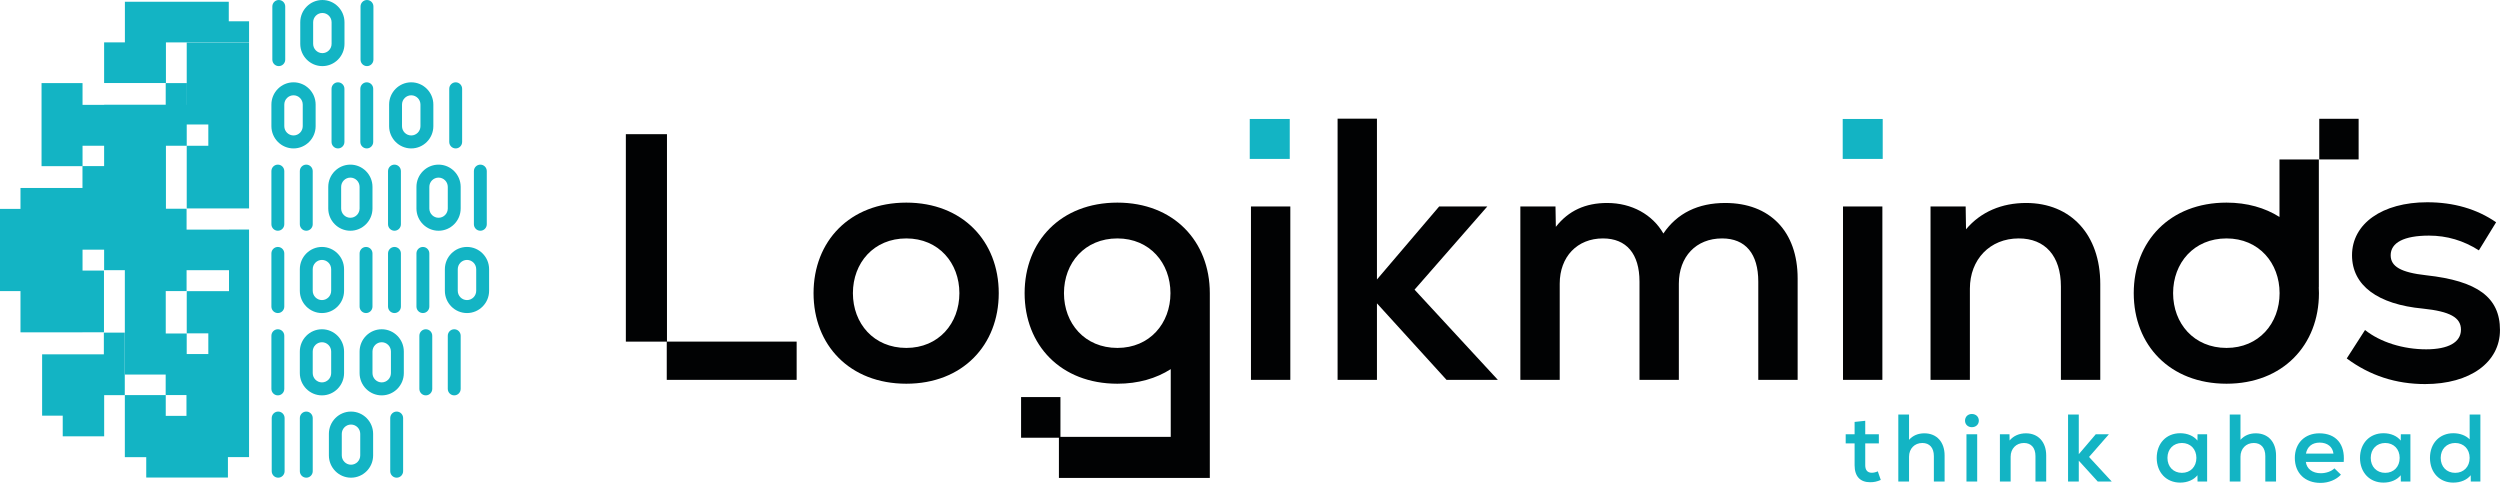 <svg width="3400" height="657" viewBox="0 0 3400 657" fill="none" xmlns="http://www.w3.org/2000/svg">
<g clip-path="url(#clip0_1_169)">
<path d="M1232.6 473.177C1188.15 473.177 1159.95 439.755 1159.95 398.71C1159.95 357.666 1188.15 324.254 1232.6 324.254C1276.57 324.254 1304.77 357.666 1304.77 398.71C1304.77 439.755 1276.57 473.177 1232.6 473.177ZM1232.6 275.56C1155.64 275.56 1106.43 328.071 1106.43 398.71C1106.43 469.36 1155.64 521.86 1232.6 521.86C1309.08 521.86 1358.3 469.36 1358.3 398.71C1358.3 328.071 1309.08 275.56 1232.6 275.56Z" fill="#010203"/>
<path d="M1519.65 473.177C1475.2 473.177 1447 439.755 1447 398.71C1447 357.666 1475.2 324.255 1519.65 324.255C1563.62 324.255 1591.82 357.666 1591.82 398.71C1591.82 439.755 1563.62 473.177 1519.65 473.177ZM1519.65 275.56C1442.69 275.56 1393.48 328.071 1393.48 398.71C1393.48 469.36 1442.69 521.86 1519.65 521.86C1547.95 521.86 1572.49 514.66 1592.21 502.021V594.166H1442.2V540.033H1388.66V595.305H1440.13V650.016H1645.35V398.71C1645.35 328.071 1596.13 275.56 1519.65 275.56Z" fill="#010203"/>
<path d="M907.08 182.482H851.158V464.616H906.786V516.61H1083.44V464.582H907.08V182.482Z" fill="#010203"/>
<path d="M3207.73 161.554H3154.19V216.827H3207.73V161.554Z" fill="#010203"/>
<path d="M3028.07 473.177C2983.62 473.177 2955.42 439.755 2955.42 398.71C2955.42 357.666 2983.62 324.255 3028.07 324.255C3072.04 324.255 3100.24 357.666 3100.24 398.71C3100.24 439.755 3072.04 473.177 3028.07 473.177ZM3153.63 390.532V216.832H3100.1V295.066C3080.46 282.643 3056.11 275.56 3028.07 275.56C2951.11 275.56 2901.89 328.071 2901.89 398.71C2901.89 469.36 2951.11 521.86 3028.07 521.86C3104.54 521.86 3153.76 469.36 3153.76 398.71C3153.76 395.949 3153.66 393.232 3153.52 390.532H3153.63Z" fill="#010203"/>
<path d="M2022.73 280.804H1957.26L1872.65 380.088V161.432H1819.12V516.61H1872.65V412.549L1967.29 516.61H2037.07L1923.79 393.932L2022.73 280.804Z" fill="#010203"/>
<path d="M2346.32 276.043C2309.53 276.043 2280.85 289.888 2262.2 317.566C2247.4 291.793 2219.2 276.043 2185.73 276.043C2156.1 276.043 2133.16 286.543 2115.95 308.499L2115.47 280.81H2067.68V516.61H2121.21V385.827C2121.21 349.071 2145.11 324.254 2180 324.254C2212.02 324.254 2229.71 345.249 2229.71 382.96V516.61H2283.24V385.827C2283.24 349.071 2306.66 324.254 2342.02 324.254C2374.05 324.254 2391.26 345.249 2391.26 382.96V516.61H2444.79V378.66C2444.79 314.704 2407.03 276.043 2346.32 276.043Z" fill="#010203"/>
<path d="M2560.03 280.804H2506.49V516.61H2560.03V280.804Z" fill="#010203"/>
<path d="M1754.84 280.804H1701.31V516.61H1754.84V280.804Z" fill="#010203"/>
<path d="M2755.52 276.043C2722.54 276.043 2693.86 287.971 2673.79 311.843L2673.3 280.81H2625.52V516.61H2679.05V392.505C2679.05 352.888 2706.29 324.254 2745.48 324.254C2781.33 324.254 2802.84 348.11 2802.84 389.643V516.61H2856.37V386.299C2856.37 318.993 2816.22 276.043 2755.52 276.043Z" fill="#010203"/>
<path d="M3299.59 374.366C3265.18 370.543 3251.32 362.438 3251.32 347.16C3251.32 329.971 3269.48 320.432 3303.42 320.432C3327.79 320.432 3350.26 327.11 3371.28 340.471L3394.71 302.288C3368.42 284.149 3336.87 275.082 3301.03 275.082C3239.85 275.082 3198.75 304.199 3198.75 347.16C3198.75 388.21 3233.64 413.982 3295.29 419.716C3331.62 423.532 3346.91 431.643 3346.91 448.349C3346.91 465.538 3329.71 475.077 3299.59 475.077C3268.53 475.077 3237.45 465.538 3216.43 448.821L3191.58 487.488C3223.12 510.877 3258.49 522.332 3298.17 522.332C3359.34 522.332 3399.97 492.738 3399.97 448.821C3399.97 404.438 3369.38 382.004 3299.59 374.366Z" fill="#010203"/>
<path d="M2557.85 652.705C2552.89 654.916 2548.73 655.827 2543.38 655.827C2530.09 655.827 2522.26 648.149 2522.26 632.788V602.977H2510.14V590.61H2522.26V573.821L2536.73 572.26V590.61H2555.24V602.977H2536.73V632.788C2536.73 639.299 2539.73 642.944 2545.73 642.944C2548.33 642.944 2551.33 642.16 2553.8 640.988L2557.85 652.705Z" fill="#13B4C4"/>
<path d="M2644.66 619.383V654.916H2630.06V620.294C2630.06 608.966 2624.19 602.46 2614.42 602.46C2603.73 602.46 2596.3 610.271 2596.3 621.077V654.916H2581.7V563.799H2596.3V598.166C2601.51 592.305 2608.55 589.31 2617.15 589.31C2633.97 589.31 2644.66 601.155 2644.66 619.383Z" fill="#13B4C4"/>
<path d="M2674.39 590.61H2688.98V654.916H2674.39V590.61ZM2672.43 572.132C2672.43 566.794 2676.34 563.021 2681.69 563.021C2687.29 563.021 2691.2 566.794 2691.2 572.132C2691.2 577.21 2687.29 580.982 2681.69 580.982C2676.34 580.982 2672.43 577.21 2672.43 572.132Z" fill="#13B4C4"/>
<path d="M2782.83 619.382V654.916H2768.23V620.294C2768.23 608.966 2762.36 602.46 2752.59 602.46C2741.9 602.46 2734.47 610.271 2734.47 621.077V654.916H2719.88V590.616H2732.91L2733.04 599.071C2738.51 592.566 2746.33 589.31 2755.33 589.31C2771.88 589.31 2782.83 601.027 2782.83 619.382Z" fill="#13B4C4"/>
<path d="M2852.96 654.916L2827.15 626.538V654.916H2812.55V563.799H2827.15V617.688L2850.22 590.61H2868.08L2841.1 621.46L2871.99 654.916H2852.96Z" fill="#13B4C4"/>
<path d="M2987.09 622.766C2987.09 610.788 2979.01 602.46 2967.41 602.46C2955.81 602.46 2947.73 610.788 2947.73 622.766C2947.73 634.744 2955.81 643.071 2967.41 643.071C2979.01 643.071 2987.09 634.744 2987.09 622.766ZM3001.69 590.616V654.916H2988.65L2988.53 646.327C2983.58 652.571 2974.97 656.349 2965.06 656.349C2946.16 656.349 2933.13 642.549 2933.13 622.766C2933.13 602.977 2946.16 589.182 2965.06 589.182C2975.1 589.182 2983.58 592.96 2988.53 599.199L2988.65 590.616H3001.69Z" fill="#13B4C4"/>
<path d="M3095.42 619.383V654.916H3080.82V620.294C3080.82 608.966 3074.95 602.46 3065.18 602.46C3054.49 602.46 3047.06 610.271 3047.06 621.077V654.916H3032.46V563.799H3047.06V598.166C3052.27 592.305 3059.31 589.31 3067.91 589.31C3084.73 589.31 3095.42 601.155 3095.42 619.383Z" fill="#13B4C4"/>
<path d="M3136.08 616.91H3173.49C3172.45 607.799 3165.41 601.944 3154.72 601.944C3144.55 601.944 3137.91 607.405 3136.08 616.91ZM3187.44 628.232H3135.95C3137.13 637.605 3144.94 643.594 3156.29 643.594C3163.59 643.594 3170.88 640.988 3174.8 636.955L3183.66 645.544C3177.27 652.449 3166.97 656.744 3155.89 656.744C3134.65 656.744 3120.96 643.333 3120.96 622.766C3120.96 602.849 3134.39 589.316 3154.33 589.316C3177.01 589.316 3189.52 604.155 3187.44 628.232Z" fill="#13B4C4"/>
<path d="M3263.56 622.766C3263.56 610.788 3255.49 602.46 3243.89 602.46C3232.28 602.46 3224.2 610.788 3224.2 622.766C3224.2 634.744 3232.28 643.071 3243.89 643.071C3255.49 643.071 3263.56 634.744 3263.56 622.766ZM3278.16 590.616V654.916H3265.13L3265 646.327C3260.05 652.571 3251.44 656.349 3241.54 656.349C3222.64 656.349 3209.6 642.549 3209.6 622.766C3209.6 602.977 3222.64 589.182 3241.54 589.182C3251.58 589.182 3260.05 592.96 3265 599.199L3265.13 590.616H3278.16Z" fill="#13B4C4"/>
<path d="M3358.72 622.766C3358.72 610.788 3350.64 602.46 3339.04 602.46C3327.44 602.46 3319.35 610.788 3319.35 622.766C3319.35 634.744 3327.44 643.071 3339.04 643.071C3350.64 643.071 3358.72 634.744 3358.72 622.766ZM3373.32 563.799V654.916H3360.28L3360.15 646.327C3355.2 652.571 3346.6 656.349 3336.43 656.349C3318.19 656.349 3304.76 643.071 3304.76 622.766C3304.76 602.46 3318.19 589.182 3336.43 589.182C3345.69 589.182 3353.64 592.305 3358.72 597.516V563.799H3373.32Z" fill="#13B4C4"/>
<path d="M1754.06 161.799H1699.66V216.132H1754.06V161.799Z" fill="#13B4C4"/>
<path d="M2560.49 161.799H2506.09V216.132H2560.49V161.799Z" fill="#13B4C4"/>
<path d="M311.135 28.96V2.382H169.863V57.632H141.602V112.91H225.657V57.66H338.73V28.96H311.135Z" fill="#13B4C4"/>
<path d="M141.608 225.899H112.252V198.216H141.608V225.899ZM311.441 367.46V395.971H253.963V453.349H283.313V481.505H253.919V453.555H225.413V395.86H253.747V367.46H311.441ZM253.947 142.61H253.858V113.015H225.369V142.421H141.608V142.61H112.247V113.015H56.497V225.977H112.169V255.643H27.863V284.099H-0.031V395.888H27.863V451.966H112.247V451.899H141.397V367.982H112.247V339.549H141.608V367.432H169.78V509.394H225.324V537.282H253.597V565.577H225.413V537.327H169.78V621.738H198.891V649.449H309.975V621.66H338.708V312.166H311.441V312.282H253.747V283.882H225.663V198.216H253.947V169.299H283.313V198.254H253.947V283.466H338.73V198.254H338.708V169.299H338.73V57.799H253.947V142.61Z" fill="#13B4C4"/>
<path d="M141.24 452.371V481.894H57.279V565.299H85.313V593.383H141.663V537.399H169.69V452.371H141.24Z" fill="#13B4C4"/>
<path d="M379.136 89.91C374.292 89.91 370.375 85.96 370.375 81.088V8.827C370.375 3.954 374.292 -0.001 379.136 -0.001C383.981 -0.001 387.903 3.954 387.903 8.827V81.088C387.903 85.96 383.981 89.91 379.136 89.91Z" fill="#13B4C4"/>
<path d="M499.089 89.91C494.245 89.91 490.328 85.96 490.328 81.088V8.827C490.328 3.954 494.245 -0.001 499.089 -0.001C503.934 -0.001 507.856 3.954 507.856 8.827V81.088C507.856 85.96 503.934 89.91 499.089 89.91Z" fill="#13B4C4"/>
<path d="M438.424 17.654C431.507 17.654 425.879 23.321 425.879 30.288V59.627C425.879 66.599 431.507 72.265 438.424 72.265C445.34 72.265 450.968 66.599 450.968 59.627V30.288C450.968 23.321 445.34 17.654 438.424 17.654ZM438.424 89.915C421.84 89.915 408.346 76.332 408.346 59.627V30.288C408.346 13.588 421.84 0.004 438.424 0.004C455.007 0.004 468.501 13.588 468.501 30.288V59.627C468.501 76.332 455.007 89.915 438.424 89.915Z" fill="#13B4C4"/>
<path d="M536.474 313.804C531.629 313.804 527.707 309.854 527.707 304.982V232.721C527.707 227.849 531.629 223.893 536.474 223.893C541.318 223.893 545.235 227.849 545.235 232.721V304.982C545.235 309.854 541.318 313.804 536.474 313.804Z" fill="#13B4C4"/>
<path d="M653.269 313.804C648.424 313.804 644.502 309.854 644.502 304.982V232.721C644.502 227.849 648.424 223.893 653.269 223.893C658.113 223.893 662.03 227.849 662.03 232.721V304.982C662.03 309.854 658.113 313.804 653.269 313.804Z" fill="#13B4C4"/>
<path d="M416.535 313.804C411.69 313.804 407.773 309.854 407.773 304.982V232.721C407.773 227.849 411.69 223.893 416.535 223.893C421.379 223.893 425.296 227.849 425.296 232.721V304.982C425.296 309.854 421.379 313.804 416.535 313.804Z" fill="#13B4C4"/>
<path d="M377.872 313.804C373.028 313.804 369.105 309.854 369.105 304.982V232.721C369.105 227.849 373.028 223.893 377.872 223.893C382.717 223.893 386.633 227.849 386.633 232.721V304.982C386.633 309.854 382.717 313.804 377.872 313.804Z" fill="#13B4C4"/>
<path d="M476.502 241.549C469.579 241.549 463.957 247.215 463.957 254.182V283.521C463.957 290.493 469.579 296.16 476.502 296.16C483.418 296.16 489.046 290.493 489.046 283.521V254.182C489.046 247.215 483.418 241.549 476.502 241.549ZM476.502 313.81C459.918 313.81 446.424 300.227 446.424 283.521V254.182C446.424 237.482 459.918 223.899 476.502 223.899C493.085 223.899 506.579 237.482 506.579 254.182V283.521C506.579 300.227 493.085 313.81 476.502 313.81Z" fill="#13B4C4"/>
<path d="M596.441 241.549C589.519 241.549 583.891 247.215 583.891 254.182V283.521C583.891 290.493 589.519 296.16 596.441 296.16C603.358 296.16 608.986 290.493 608.986 283.521V254.182C608.986 247.215 603.358 241.549 596.441 241.549ZM596.441 313.81C579.858 313.81 566.363 300.227 566.363 283.521V254.182C566.363 237.482 579.858 223.899 596.441 223.899C613.024 223.899 626.519 237.482 626.519 254.182V283.521C626.519 300.227 613.024 313.81 596.441 313.81Z" fill="#13B4C4"/>
<path d="M459.652 201.86C454.807 201.86 450.891 197.91 450.891 193.038V120.777C450.891 115.904 454.807 111.949 459.652 111.949C464.491 111.949 468.418 115.904 468.418 120.777V193.038C468.418 197.91 464.491 201.86 459.652 201.86Z" fill="#13B4C4"/>
<path d="M498.808 201.86C493.963 201.86 490.041 197.91 490.041 193.038V120.777C490.041 115.904 493.963 111.949 498.808 111.949C503.652 111.949 507.569 115.904 507.569 120.777V193.038C507.569 197.91 503.652 201.86 498.808 201.86Z" fill="#13B4C4"/>
<path d="M619.735 201.86C614.891 201.86 610.969 197.91 610.969 193.038V120.777C610.969 115.904 614.891 111.949 619.735 111.949C624.58 111.949 628.497 115.904 628.497 120.777V193.038C628.497 197.91 624.58 201.86 619.735 201.86Z" fill="#13B4C4"/>
<path d="M399.185 129.599C392.263 129.599 386.641 135.265 386.641 142.232V171.571C386.641 178.543 392.263 184.21 399.185 184.21C406.102 184.21 411.73 178.543 411.73 171.571V142.232C411.73 135.265 406.102 129.599 399.185 129.599ZM399.185 201.86C382.602 201.86 369.107 188.277 369.107 171.571V142.232C369.107 125.532 382.602 111.949 399.185 111.949C415.769 111.949 429.263 125.532 429.263 142.232V171.571C429.263 188.277 415.769 201.86 399.185 201.86Z" fill="#13B4C4"/>
<path d="M559.275 129.599C552.358 129.599 546.731 135.265 546.731 142.232V171.571C546.731 178.543 552.358 184.21 559.275 184.21C566.197 184.21 571.82 178.543 571.82 171.571V142.232C571.82 135.265 566.197 129.599 559.275 129.599ZM559.275 201.86C542.692 201.86 529.197 188.277 529.197 171.571V142.232C529.197 125.532 542.692 111.949 559.275 111.949C575.858 111.949 589.353 125.532 589.353 142.232V171.571C589.353 188.277 575.858 201.86 559.275 201.86Z" fill="#13B4C4"/>
<path d="M378.302 649.649C373.457 649.649 369.535 645.699 369.535 640.827V568.566C369.535 563.694 373.457 559.738 378.302 559.738C383.141 559.738 387.063 563.694 387.063 568.566V640.827C387.063 645.699 383.141 649.649 378.302 649.649Z" fill="#13B4C4"/>
<path d="M416.558 649.649C411.713 649.649 407.791 645.699 407.791 640.827V568.566C407.791 563.694 411.713 559.738 416.558 559.738C421.402 559.738 425.319 563.694 425.319 568.566V640.827C425.319 645.699 421.402 649.649 416.558 649.649Z" fill="#13B4C4"/>
<path d="M539.48 649.649C534.635 649.649 530.713 645.699 530.713 640.827V568.566C530.713 563.694 534.635 559.738 539.48 559.738C544.324 559.738 548.246 563.694 548.246 568.566V640.827C548.246 645.699 544.324 649.649 539.48 649.649Z" fill="#13B4C4"/>
<path d="M477.369 577.388C470.452 577.388 464.824 583.055 464.824 590.021V619.366C464.824 626.333 470.452 631.999 477.369 631.999C484.291 631.999 489.913 626.333 489.913 619.366V590.021C489.913 583.055 484.291 577.388 477.369 577.388ZM477.369 649.649C460.785 649.649 447.291 636.066 447.291 619.366V590.021C447.291 573.321 460.785 559.738 477.369 559.738C493.952 559.738 507.447 573.321 507.447 590.021V619.366C507.447 636.066 493.952 649.649 477.369 649.649Z" fill="#13B4C4"/>
<path d="M377.872 425.755C373.028 425.755 369.105 421.805 369.105 416.932V344.671C369.105 339.799 373.028 335.849 377.872 335.849C382.717 335.849 386.633 339.799 386.633 344.671V416.932C386.633 421.805 382.717 425.755 377.872 425.755Z" fill="#13B4C4"/>
<path d="M497.814 425.755C492.969 425.755 489.047 421.805 489.047 416.932V344.671C489.047 339.799 492.969 335.849 497.814 335.849C502.658 335.849 506.575 339.799 506.575 344.671V416.932C506.575 421.805 502.658 425.755 497.814 425.755Z" fill="#13B4C4"/>
<path d="M536.474 425.755C531.635 425.755 527.707 421.805 527.707 416.932V344.671C527.707 339.799 531.635 335.849 536.474 335.849C541.318 335.849 545.235 339.799 545.235 344.671V416.932C545.235 421.805 541.318 425.755 536.474 425.755Z" fill="#13B4C4"/>
<path d="M575.13 425.755C570.286 425.755 566.369 421.805 566.369 416.932V344.671C566.369 339.799 570.286 335.849 575.13 335.849C579.975 335.849 583.897 339.799 583.897 344.671V416.932C583.897 421.805 579.975 425.755 575.13 425.755Z" fill="#13B4C4"/>
<path d="M437.847 353.493C430.931 353.493 425.303 359.16 425.303 366.127V395.466C425.303 402.438 430.931 408.105 437.847 408.105C444.764 408.105 450.392 402.438 450.392 395.466V366.127C450.392 359.16 444.764 353.493 437.847 353.493ZM437.847 425.755C421.264 425.755 407.77 412.171 407.77 395.466V366.127C407.77 349.427 421.264 335.843 437.847 335.843C454.431 335.843 467.925 349.427 467.925 366.127V395.466C467.925 412.171 454.431 425.755 437.847 425.755Z" fill="#13B4C4"/>
<path d="M635.103 353.493C628.181 353.493 622.559 359.16 622.559 366.127V395.466C622.559 402.438 628.181 408.105 635.103 408.105C642.02 408.105 647.648 402.438 647.648 395.466V366.127C647.648 359.16 642.02 353.493 635.103 353.493ZM635.103 425.755C618.52 425.755 605.025 412.171 605.025 395.466V366.127C605.025 349.427 618.52 335.843 635.103 335.843C651.687 335.843 665.181 349.427 665.181 366.127V395.466C665.181 412.171 651.687 425.755 635.103 425.755Z" fill="#13B4C4"/>
<path d="M617.757 537.699C612.912 537.699 608.99 533.749 608.99 528.877V456.616C608.99 451.744 612.912 447.788 617.757 447.788C622.601 447.788 626.524 451.744 626.524 456.616V528.877C626.524 533.749 622.601 537.699 617.757 537.699Z" fill="#13B4C4"/>
<path d="M579.097 537.699C574.252 537.699 570.33 533.749 570.33 528.877V456.616C570.33 451.744 574.252 447.788 579.097 447.788C583.936 447.788 587.858 451.744 587.858 456.616V528.877C587.858 533.749 583.936 537.699 579.097 537.699Z" fill="#13B4C4"/>
<path d="M377.872 537.699C373.028 537.699 369.105 533.749 369.105 528.877V456.616C369.105 451.744 373.028 447.788 377.872 447.788C382.717 447.788 386.633 451.744 386.633 456.616V528.877C386.633 533.749 382.717 537.699 377.872 537.699Z" fill="#13B4C4"/>
<path d="M519.123 465.444C512.206 465.444 506.578 471.11 506.578 478.077V507.416C506.578 514.388 512.206 520.049 519.123 520.049C526.045 520.049 531.667 514.388 531.667 507.416V478.077C531.667 471.11 526.045 465.444 519.123 465.444ZM519.123 537.705C502.539 537.705 489.045 524.121 489.045 507.416V478.077C489.045 461.377 502.539 447.794 519.123 447.794C535.706 447.794 549.201 461.377 549.201 478.077V507.416C549.201 524.121 535.706 537.705 519.123 537.705Z" fill="#13B4C4"/>
<path d="M437.847 465.444C430.931 465.444 425.303 471.11 425.303 478.077V507.416C425.303 514.388 430.931 520.049 437.847 520.049C444.764 520.049 450.392 514.388 450.392 507.416V478.077C450.392 471.11 444.764 465.444 437.847 465.444ZM437.847 537.705C421.264 537.705 407.77 524.121 407.77 507.416V478.077C407.77 461.377 421.264 447.794 437.847 447.794C454.431 447.794 467.925 461.377 467.925 478.077V507.416C467.925 524.121 454.431 537.705 437.847 537.705Z" fill="#13B4C4"/>
</g>
<defs>
<clipPath id="clip0_1_169">
<rect width="3400" height="657" fill="white"/>
</clipPath>
</defs>
</svg>
